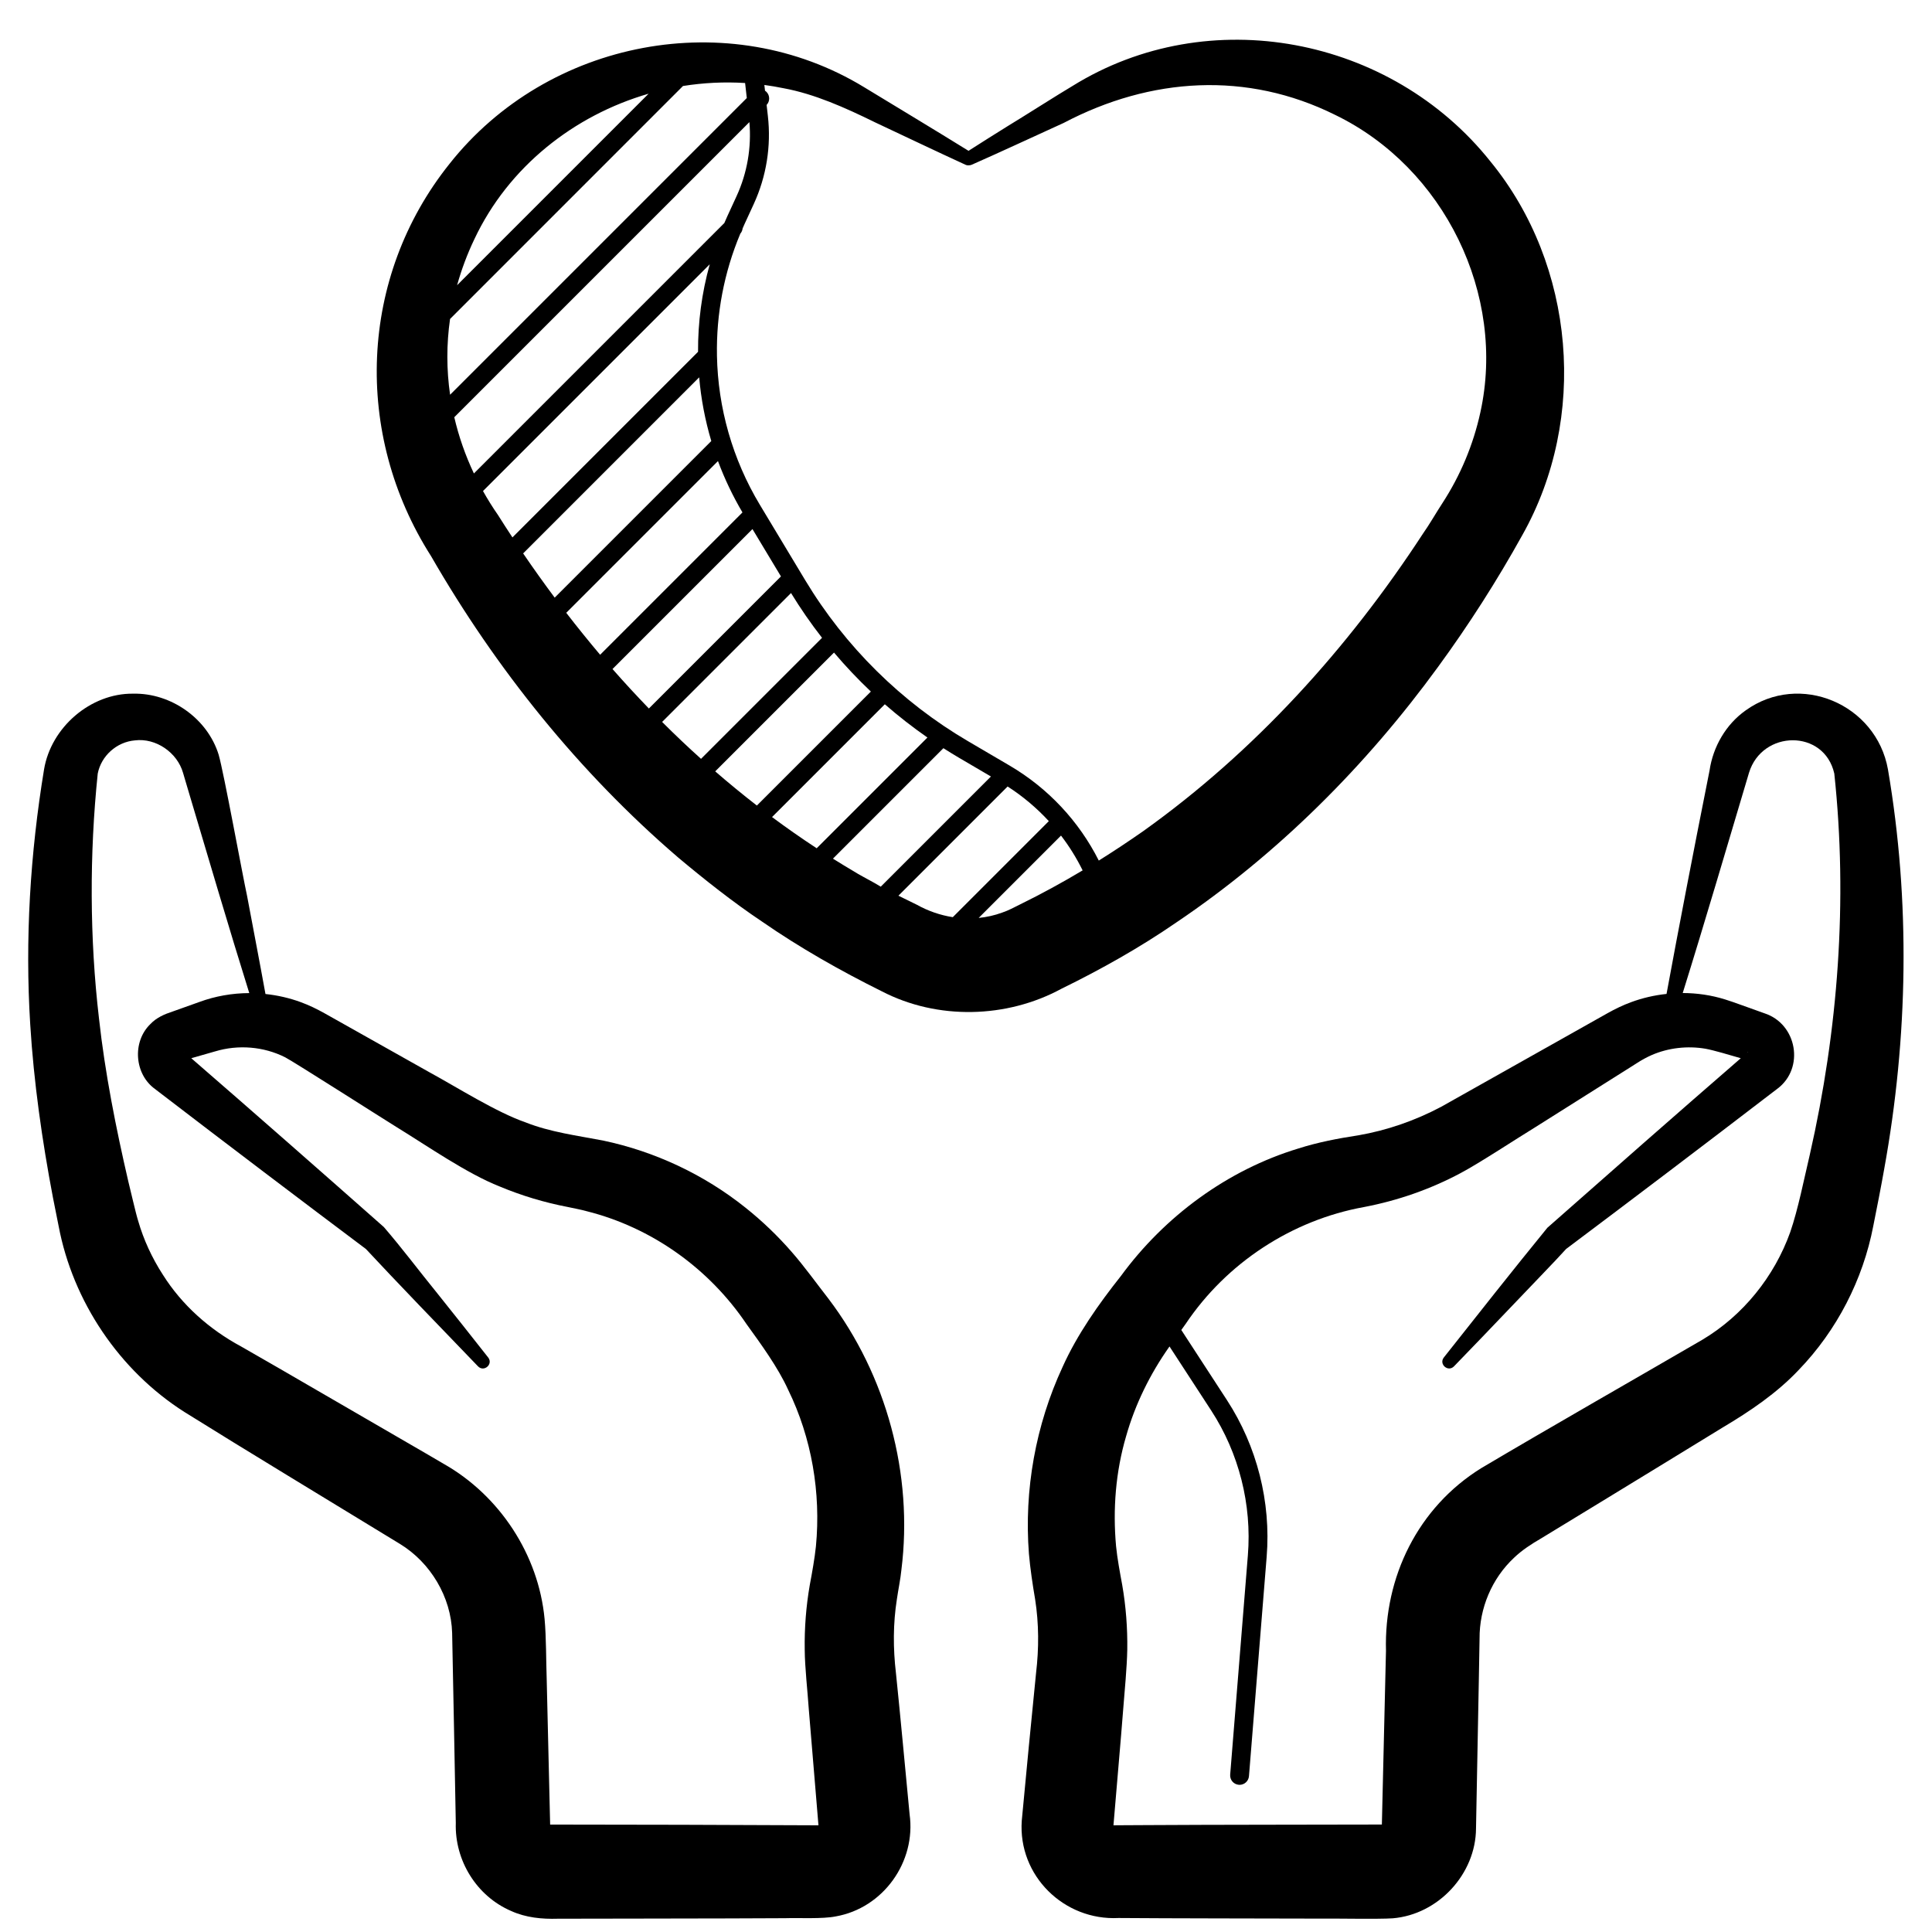 <svg id="Master_Line" enable-background="new 0 0 512 512" viewBox="0 0 512 512" xmlns="http://www.w3.org/2000/svg"><g><path d="m500.33 203.91c-3.09-17.36-23.41-25.95-37.72-15.64-5.24 3.71-8.64 9.63-9.56 15.92 0 0-.73 3.69-.73 3.69-3.25 16.3-7.55 38.52-10.67 55.52-3.21.34-6.38 1.07-9.41 2.19-2.13.78-4.25 1.81-6.23 2.92-11.25 6.3-33 18.6-44.08 24.8-6.88 3.65-14.34 6.25-22.01 7.57-5.31.81-10.74 1.85-15.86 3.49-18.78 5.69-35.45 17.99-47.02 33.8-5.85 7.37-11.58 15.48-15.44 24.08-7.14 15.39-10.24 32.62-8.92 49.54.32 3.78 1 8.31 1.64 12.04 1.01 6.44 1.02 13.04.25 19.52-1.17 11.52-2.71 27.58-3.79 39.15-1.02 14.58 11.2 26.54 25.67 25.79 13.54.11 38.91.12 52.64.16 3.79-.07 16.39.19 20.01-.08 12.07-1.01 22-11.73 22.06-23.83.22-11.35.52-27.63.74-39 .05-2.68.17-8.6.2-11.28-.06-8.04 3.25-15.95 9.16-21.46 2.08-2 4.59-3.62 7.09-5.07 2.12-1.28 13.69-8.33 16.05-9.78 4.56-2.76 28.09-17.17 32.08-19.62 7.25-4.3 14.39-9.12 20.19-15.27 10.13-10.49 17.04-23.95 19.77-38.16.77-3.76 2.23-11.28 2.89-15.07 6.34-34.9 6.97-70.96 1-105.92zm-205.46 279.81c0-.01 0 0 0 0-.03 0-.04 0 0 0zm.2.32c0-.02-.02.06 0-.13.02.02.02.07.01.1.03.01-.04.03-.01.03zm71.11-.04c.01-.02.01-.06.02-.1v.1c-.01.03-.02 0-.02 0zm.47-.48h.03c.01-.02.02-.02.03-.01l.01.01c-.01 0-.04 0-.07 0zm112.98-177.58c-1.5 6.32-3.1 14.5-5.2 20.59-4.22 11.8-12.54 22.12-23.31 28.53-17.51 10.18-41.21 23.71-58.6 34.03-16.74 10.39-25.77 28.83-25.22 48.38l-.18 7.52c-.26 11.2-.65 27.39-.91 38.53-17.83.05-44.47.04-62.24.15l-7.52.04-.94.01c-.12 0-.29 0-.43 0 .65-7.94 1.98-22.91 2.58-30.74.37-4.74.99-11.05 1.08-15.8.08-5.74-.36-11.49-1.34-17.15-.58-3.15-1.32-7.08-1.63-10.27-.89-9.78-.11-19.74 2.67-29.18 2.39-8.44 6.34-16.44 11.39-23.61 0 0 .04-.06.1-.14l11.05 16.97c7.35 11.29 10.8 24.91 9.72 38.35l-4.69 58.15c-.11 1.38.91 2.58 2.29 2.69.07 0 .14.01.2.01 1.29 0 2.38-.99 2.49-2.3l4.69-58.15c1.17-14.53-2.56-29.26-10.51-41.48l-12.11-18.61c.64-.9 1.13-1.58 1.13-1.58 10.83-16.17 28.15-27.55 47.34-31.01 8.92-1.71 17.57-4.72 25.57-9 4.89-2.58 14.86-9.15 19.74-12.13l25.45-16.05 1.59-1.01c1.15-.75 2.6-1.54 3.86-2.09 4.44-1.92 9.48-2.48 14.26-1.66 2.15.39 6.38 1.65 9.33 2.51-16.02 13.88-35.52 31.03-51.26 44.93-9.27 11.36-18.35 22.89-27.45 34.39-1.35 1.77 1.11 3.93 2.69 2.35 5.07-5.22 10.1-10.48 15.13-15.75 4.35-4.6 11.98-12.43 14.6-15.37 16.52-12.39 37.78-28.5 53.96-40.92.37-.28 1.73-1.32 2.06-1.57 7.23-5.44 5.19-17.14-3.44-19.96l-.45-.16s-.89-.32-.89-.32c-1.76-.6-7.35-2.69-9.14-3.21-3.63-1.13-7.41-1.68-11.2-1.69 5.7-18.24 12.28-40.65 17.56-58.35 3.47-11.43 19.94-11.65 22.61.19 3.6 33.7 1.01 67.99-6.48 100.94zm-16.48-27.09c-.05.04-.1.09-.15.13.04-.04.07-.09.11-.13.08-.04.09-.1.16-.11.05-.03-.08.07-.12.11z"/><path d="m311.68 244.5c26.95-18.15 50.34-41.56 69.43-67.78 8.13-11.12 15.65-22.88 22.32-34.91 17.44-30.95 14.04-71.51-8.42-98.98-26.37-33.15-74.68-42.48-110.81-20.03-3.51 2.06-13.52 8.44-17.05 10.56-3.5 2.18-7 4.38-10.48 6.61-9.14-5.66-18.48-11.27-27.67-16.86-35.81-21.85-83.82-12.65-109.87 20.3-24.04 30.06-25.53 71.59-4.92 103.93 17.26 29.95 39.22 57.33 65.49 79.89 6.9 5.79 14.71 11.97 22.19 16.96 10 6.94 20.86 13.09 31.78 18.51 14.74 7.65 33.09 7.22 47.64-.68 10.43-5.1 20.82-10.94 30.37-17.52zm-80.04-212.2c8.07 3.79 16.1 7.63 24.2 11.35.35.16.68.2.99.15h.04.03c.21-.01.43-.06.63-.15 7.2-3.16 17.06-7.76 24.35-11.07 23.1-12.15 48.6-13.73 71.93-2.14 28.94 14 45.38 47.72 38.49 78.89-1.88 8.58-5.29 16.69-10.05 24.01-1.73 2.64-3.39 5.59-5.21 8.17-19.83 30.38-44.53 57.66-74.06 78.74-3.85 2.69-7.78 5.3-11.79 7.81-5.24-10.37-13.36-19.14-23.63-25.17l-11.05-6.48c-17.65-10.35-32.56-25.09-43.11-42.63l-12.02-19.98c-7.29-12.12-11.11-25.75-11.38-39.47 0-.05 0-.1 0-.15-.2-10.93 1.85-21.91 6.19-32.26.35-.4.55-.89.61-1.39.16-.36.31-.71.47-1.07l2.48-5.39c3.35-7.29 4.65-15.36 3.74-23.33l-.33-2.93c.92-.98.9-2.51-.05-3.47-.12-.12-.24-.22-.38-.31l-.17-1.51c1.69.23 3.38.51 5.06.86 8.28 1.52 16.46 5.22 24.02 8.92zm.04 201.66c-1.57-.89-4.01-2.14-5.52-3.11-1.82-1.07-3.63-2.18-5.42-3.3l29.27-29.27c1.31.83 2.63 1.65 3.97 2.44l8.63 5.06-29.2 29.2c-.61-.35-1.2-.69-1.73-1.02zm-27.08-17.43 29.89-29.89c3.59 3.14 7.37 6.08 11.29 8.81l-29.35 29.35c-4.03-2.65-7.97-5.4-11.83-8.27zm-15.06-12.11 31.48-31.48c3.06 3.62 6.33 7.07 9.77 10.33l-30.21 30.21c-3.76-2.92-7.45-5.94-11.04-9.06zm-27.22-27.12 37.09-37.09 7.55 12.55-35 35c-3.29-3.41-6.51-6.89-9.64-10.46zm-12.26-14.9 40.21-40.21c1.74 4.68 3.91 9.23 6.49 13.61l-37.72 37.72c-3.07-3.64-6.07-7.35-8.98-11.12zm-11.42-15.74 46.65-46.66c.49 5.7 1.57 11.36 3.21 16.88l-41.5 41.5c-2.87-3.85-5.66-7.76-8.36-11.72zm-6.62-10.1c-1.46-2.1-2.8-4.25-4.02-6.43l60.09-60.09c-2.12 7.6-3.14 15.41-3.1 23.19l-49.19 49.19c-1.28-1.94-2.54-3.89-3.78-5.86zm-11.63-25.99 78.21-78.21c.58 6.72-.58 13.48-3.4 19.62l-2.48 5.39c-.26.57-.51 1.15-.76 1.73l-66.37 66.37c-2.28-4.83-4.02-9.81-5.2-14.9zm77.07-88.57.45 3.98-78.63 78.63c-.96-6.63-.97-13.38-.01-20.08l61.73-61.74c5.41-.86 10.93-1.14 16.46-.79zm-71.73 41.35c9.01-19.11 26.36-32.79 46.16-38.52l-50.75 50.75c1.15-4.13 2.67-8.22 4.59-12.23zm49.74 127.97 34.16-34.16c2.52 4.11 5.26 8.08 8.22 11.87l-32.07 32.07c-3.52-3.16-6.96-6.43-10.31-9.78zm62.62 46.05 28.94-28.94c4.06 2.61 7.71 5.7 10.92 9.18l-25.45 25.45c-3.34-.52-6.59-1.65-9.56-3.31-1.45-.73-3.14-1.54-4.85-2.38zm27.51 4.47c-2.03.75-4.12 1.21-6.24 1.42l21.82-21.82c2.21 2.87 4.12 5.97 5.73 9.22-5.39 3.22-10.91 6.24-16.52 8.99-1.54.77-3.21 1.67-4.79 2.19z"/><path d="m237.43 443.35c-.76-6.46-.77-13.08.25-19.52.34-2.42.97-5.39 1.2-7.81 3.17-25.27-3.95-51.58-19.33-71.85-2.92-3.74-6.57-8.8-9.72-12.37-3.71-4.27-7.81-8.2-12.22-11.72-11.02-8.82-24.05-14.93-37.81-17.83-6.9-1.32-13.99-2.22-20.57-4.83-7.74-2.69-18.08-9.26-25.37-13.23l-26.23-14.75-1.64-.92c-1.98-1.11-4.1-2.14-6.23-2.92-3.03-1.12-6.2-1.84-9.41-2.18-1.57-8.67-3.25-17.32-4.87-25.98-1.19-5.43-6.17-32.72-7.53-37.42-2.96-9.61-12.64-16.42-22.68-16.19-11.28-.13-21.75 8.93-23.6 20.09-3.66 22.27-5.07 44.99-3.66 67.57.94 15.32 3.16 30.83 6.02 45.88 0 0 1.5 7.52 1.5 7.52 3.77 20.01 16.11 38.35 33.37 49.32 15.92 9.95 38.72 23.72 54.73 33.51.48.29 1.91 1.15 2.35 1.43 8.13 4.96 13.58 14.09 13.84 23.59.35 15.76.65 34.59.97 50.38-.31 9.92 5.5 19.37 14.67 23.31 3.88 1.77 8.18 2.18 12.39 2.05 9.75-.03 35-.04 45.12-.08 0 0 15.04-.06 15.04-.06 3.61-.12 9.97.24 13.46-.47 12.61-2.21 21.34-14.48 19.58-27.08-1.04-10.84-2.5-26.66-3.62-37.44zm-92.14 40.17c.04-.01.08-.01.12 0-.06 0-.12 0-.12 0zm.51.48v-.05c0 .02.02.03.02.05 0 0-.01.03-.02 0zm69.75-.28c-20.83-.12-48.84-.17-69.76-.19 0 0-.02-.94-.02-.94l-.18-7.52c-.17-7.46-.54-22.62-.71-30.07-.17-4.84-.11-11.12-.56-15.96-1.6-17.02-11.92-32.71-26.73-41.1-1.02-.6-3.81-2.24-4.87-2.85-8.37-4.85-30.36-17.61-39.03-22.63-2.09-1.19-7.79-4.49-9.78-5.62-8.37-4.5-15.67-10.95-20.76-19.04-2.84-4.39-5.09-9.23-6.54-14.27-.69-2.19-1.98-7.99-2.6-10.41-3.28-14.14-6.2-28.86-7.78-43.24-2.48-21.19-2.54-43.54-.33-64.87.91-4.67 4.99-8.39 9.86-8.8 5.53-.69 11.2 3.19 12.75 8.61l.53 1.8s1.07 3.61 1.07 3.61c4.64 15.56 10.83 36.61 15.95 52.95-4.51.02-9.02.8-13.24 2.36 0 0-7.09 2.53-7.09 2.53-2.15.7-4.26 1.61-5.86 3.3-4.93 4.75-4.23 13.4 1.28 17.28l.37.29s1.49 1.14 1.49 1.14c16.25 12.47 37.42 28.51 53.96 40.92 7.58 8.16 20.33 21.37 29.73 31.12 1.57 1.57 4.04-.57 2.69-2.35-4.49-5.73-9.03-11.42-13.57-17.11-4.72-5.8-9.22-11.82-14.1-17.48-15.63-13.82-35.14-30.97-51.03-44.74 1.38-.4 6.33-1.81 6.33-1.81 6.12-1.84 12.86-1.3 18.55 1.57 2.1 1.05 27.02 16.97 29.6 18.54 8.05 4.93 18.55 12.27 27.29 15.71 5.79 2.42 11.85 4.24 18.02 5.42 1.64.36 3.36.66 4.98 1.11 17.26 4.32 32.45 15.19 42.36 29.9 3.85 5.33 8.34 11.47 11.05 17.43 6.25 12.78 8.71 27.32 7.36 41.46-.33 3.2-1.03 7.1-1.63 10.27-.98 5.65-1.43 11.4-1.34 17.15.03 4.71.76 11.02 1.08 15.8.64 7.91 1.91 22.72 2.56 30.74-.14 0-.3 0-.42 0zm-166.7-204.87c-.04-.03-.17-.14-.12-.11.1.07.19.15.26.24-.04-.05-.09-.09-.14-.13zm168.07 205.19c.03 0-.03-.02 0-.03.01.01.01.02 0 .03zm.2-.32c.01 0 .01-.01 0 0 .05 0 .04 0 0 0z"/></g></svg>